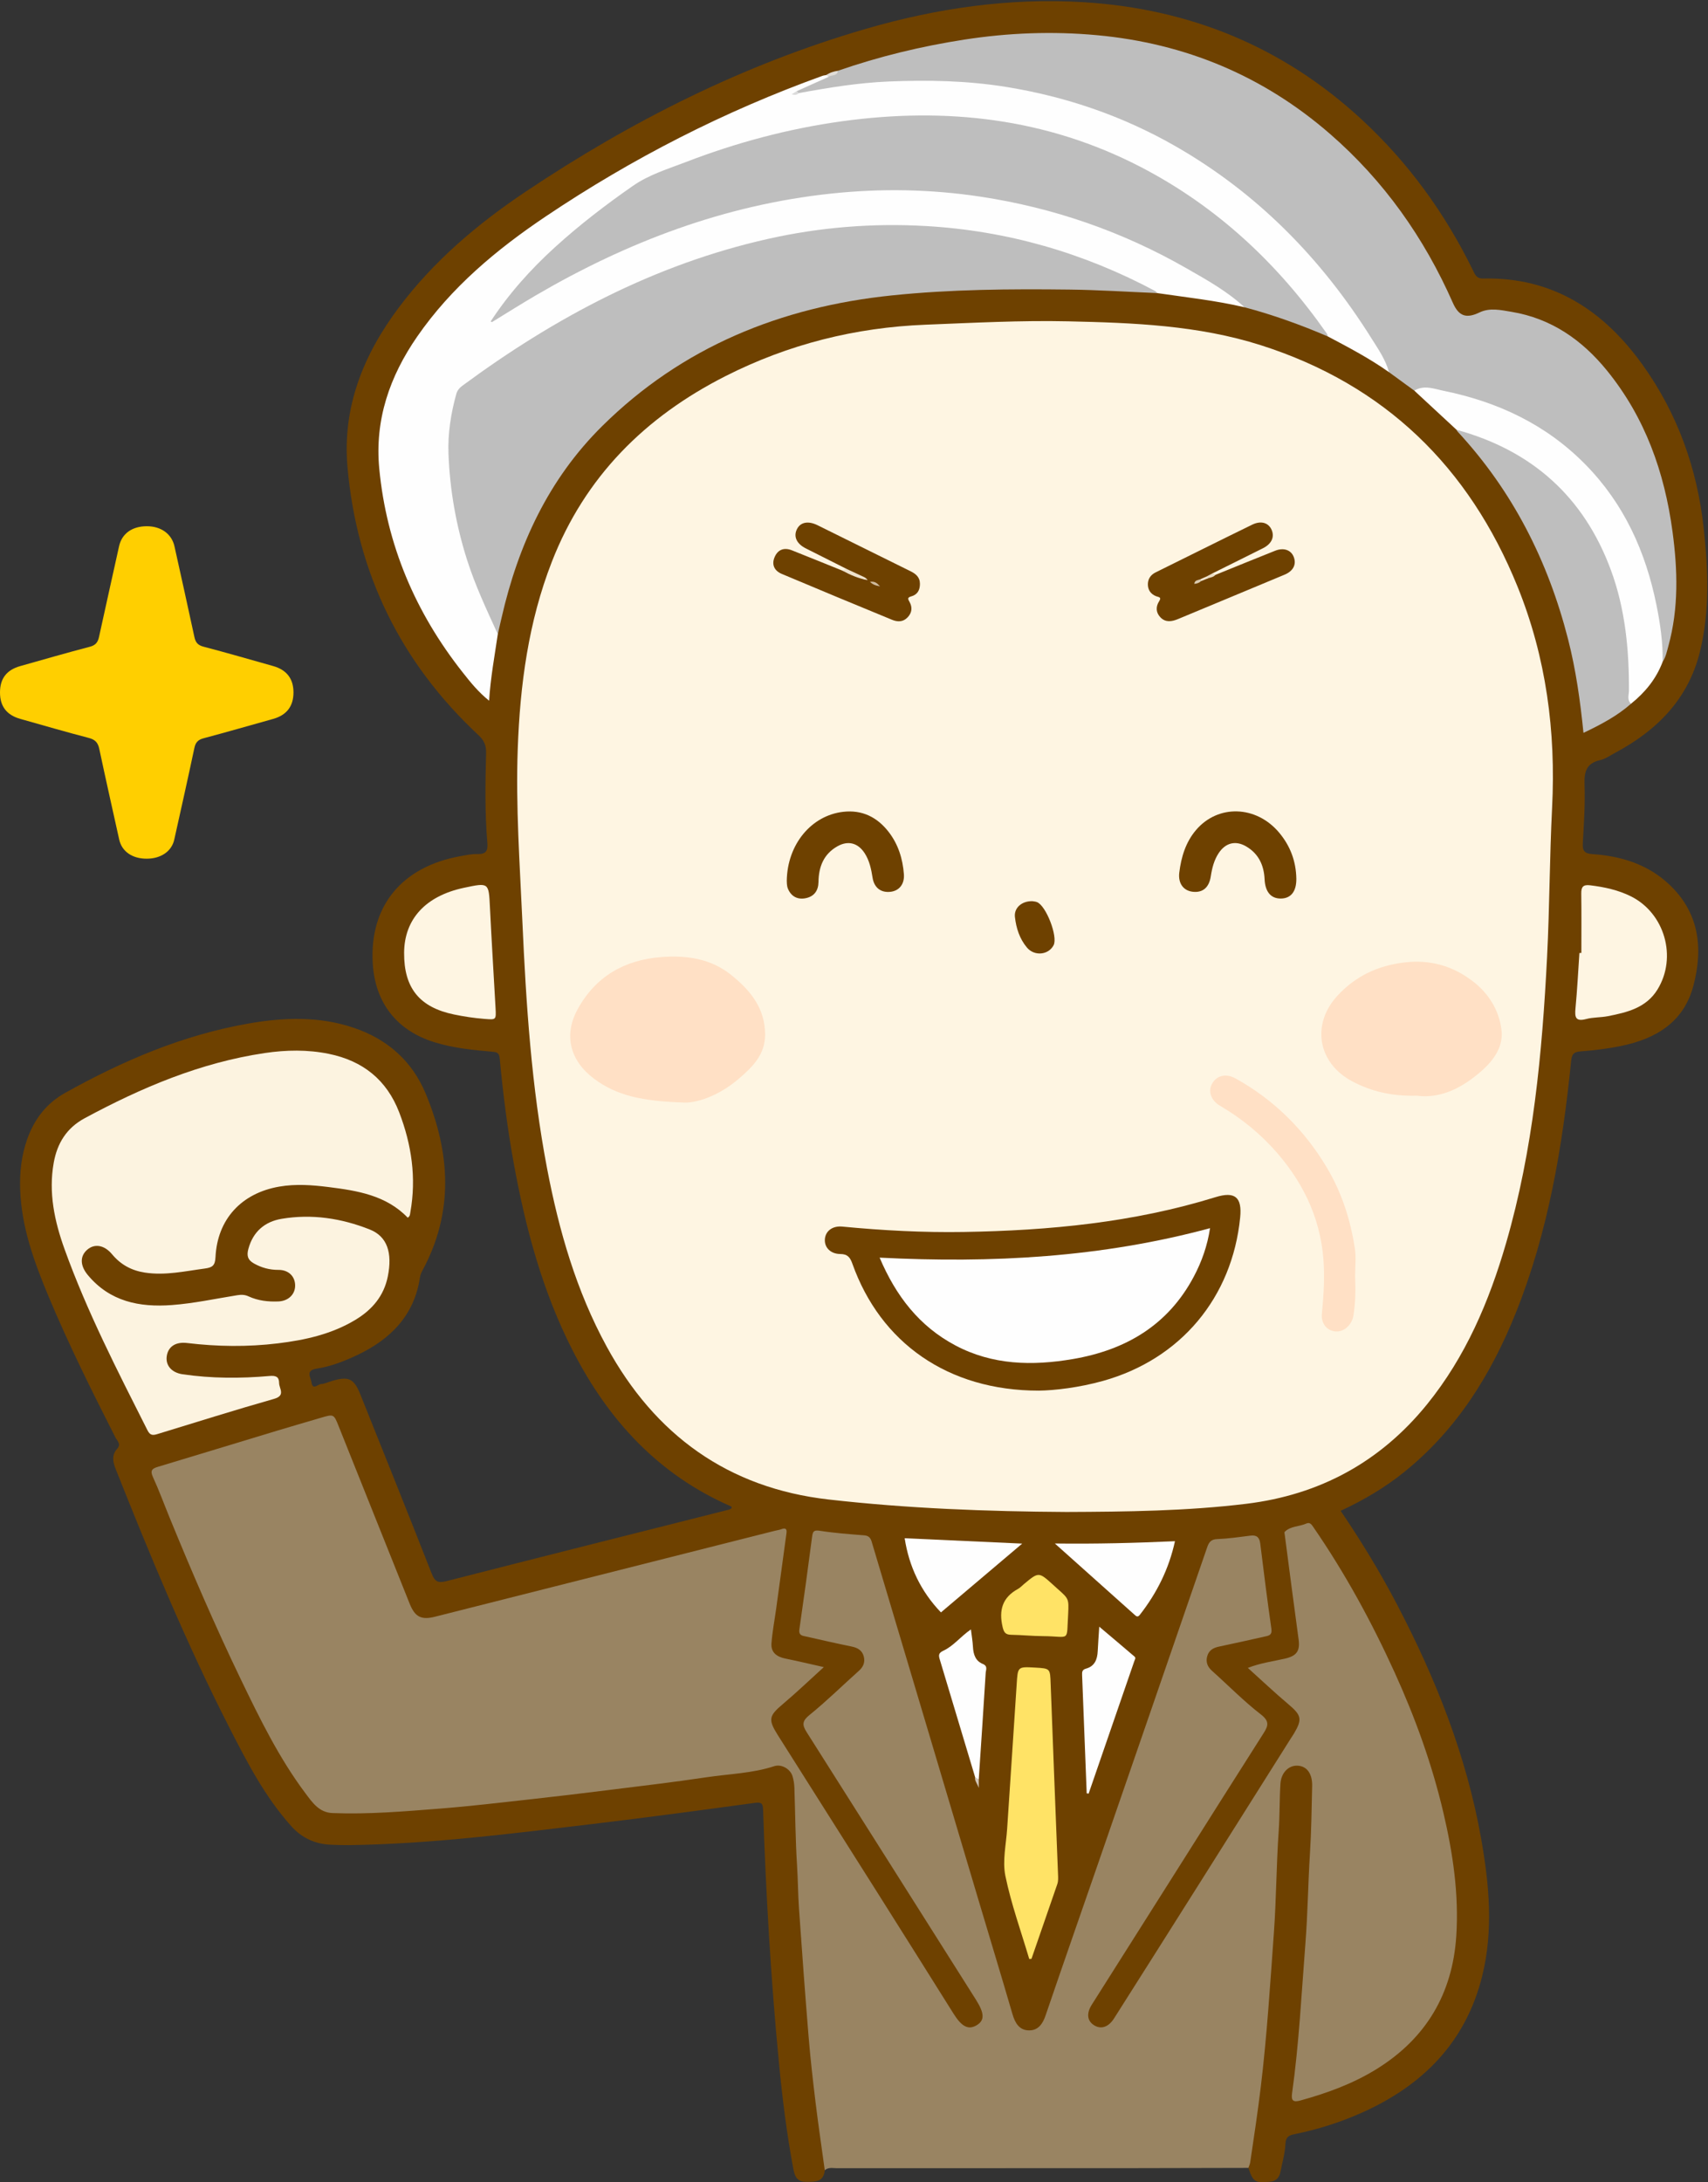<?xml version="1.0" encoding="UTF-8"?>
<!DOCTYPE svg  PUBLIC '-//W3C//DTD SVG 1.1//EN'  'http://www.w3.org/Graphics/SVG/1.1/DTD/svg11.dtd'>
<svg version="1.1" viewBox="0 0 862 1101" xmlns="http://www.w3.org/2000/svg">
<rect x="0" y="0" width="862" height="1101" fill="#333333" stroke="none"/>
<defs>
<clipPath id="a">
<path d="m0.06 0.55h861.58v1100.4h-861.58z"/>
</clipPath>
</defs>
<g clip-path="url(#a)">
<path d="m416.25 1095c-0.597 6.19-5.037 5.83-9.541 5.86-4.848 0.04-5.744-3.41-6.386-6.85-3.306-17.68-5.506-35.51-7.229-53.41-4.083-42.419-6.533-84.945-7.981-127.53-0.103-3.022-0.752-3.871-4.012-3.429-27.212 3.686-54.426 7.393-81.694 10.632-40.982 4.867-81.943 10.136-123.3 10.703-2.996 0.041-5.996-0.084-8.992-0.198-8.035-0.306-14.701-3.329-20.158-9.415-13.267-14.796-22.287-32.245-31.214-49.713-21.644-42.349-39.79-86.251-57.36-130.4-1.439-3.615-2.12-7.099 0.758-10.266 2.174-2.391-0.039-4.011-0.91-5.728-11.877-23.41-23.605-46.889-33.726-71.128-7.194-17.23-13.607-34.691-14.318-53.652-0.333-8.885 0.608-17.604 3.658-26.034 3.592-9.925 9.715-17.822 18.955-22.981 29.184-16.294 59.654-29.304 92.805-35.066 17.705-3.077 35.391-3.696 52.783 2.136 17.064 5.722 29.589 16.773 36.457 33.27 12.46 29.93 14.303 59.935-1.755 89.452-0.54 0.992-0.971 2.119-1.137 3.23-2.891 19.36-14.936 31.308-31.82 39.302-6.479 3.068-13.233 5.674-20.273 6.771-5.88 0.916-3.038 4.289-2.676 6.866 0.6 4.272 3.238 1.001 4.837 0.918 1.771-0.093 3.502-0.963 5.251-1.492 8.675-2.62 11.356-1.372 14.63 6.817 12.018 30.057 24.129 60.077 35.936 90.217 1.598 4.077 3.103 5.016 7.416 3.913 47.502-12.158 95.063-24.085 142.6-36.088 0.458-0.115 0.87-0.413 1.164-0.557 0.555-0.771 0.04-1.033-0.377-1.216-36.441-15.956-61.599-43.403-79.466-78.201-15.491-30.169-24.073-62.536-30.059-95.703-3.106-17.205-5.282-34.54-6.914-51.936-0.253-2.692-1.218-3.215-3.573-3.418-9.943-0.858-19.88-1.847-29.48-4.836-18.894-5.884-29.821-19.838-31.027-39.624-1.765-28.959 14.594-48.976 44.384-54.255 2.781-0.493 5.614-1.123 8.403-1.037 4.173 0.13 5.415-1.447 5.06-5.554-1.306-15.119-1.028-30.285-0.648-45.434 0.094-3.757-0.955-6.304-3.811-8.966-39.287-36.621-61.417-81.828-66.133-135.26-2.662-30.172 7.939-56.539 25.749-80.352 17.679-23.638 39.905-42.417 64.238-58.701 53.205-35.605 109.87-64.142 171.54-82.078 35.909-10.443 72.538-15.761 109.97-13.468 53.53 3.278 100.54 22.468 140.13 58.982 23.637 21.799 42.216 47.379 56.336 76.237 1.056 2.158 1.768 4.288 5.218 4.21 34.945-0.791 60.603 15.973 80.303 43.359 17.785 24.724 27.736 52.669 30.975 82.718 2.226 20.647 3.16 41.529-1.876 62.076-5.895 24.044-21.681 39.846-42.814 51.144-2.492 1.332-4.925 3.091-7.601 3.697-6.962 1.575-8.074 5.898-7.855 12.331 0.332 9.792-0.296 19.632-0.873 29.431-0.235 4 0.756 5.382 5.006 5.67 14.439 0.979 27.894 5.202 38.637 15.325 15.125 14.253 17.191 32.126 12.153 51.121-4.849 18.28-18.786 26.648-36.145 30.268-6.822 1.423-13.803 2.288-20.756 2.807-3.672 0.274-4.452 1.545-4.803 5.021-4.379 43.309-11.545 86.042-27.83 126.73-12.486 31.195-29.819 59.056-56.343 80.448-9.754 7.867-20.466 14.189-32.136 19.614 10.426 15.354 19.925 30.956 28.405 47.161 19.595 37.445 35.104 76.399 42.492 118.2 4.073 23.046 6.272 46.285 0.526 69.405-8.295 33.373-29.971 55.163-60.681 68.893-10.964 4.9-22.351 8.51-34.117 10.88-2.757 0.55-4.33 1.48-4.478 4.71-0.166 3.63-0.969 7.26-1.803 10.81-0.837 3.57-0.752 7.97-6.031 8.45-7.581 0.7-8.491 0.12-10.878-6.98-1.255-4.23 0.411-8.25 1.05-12.29 3.07-19.42 4.943-38.95 6.772-58.52 1.997-21.37 3.19-42.788 4.569-64.192 0.587-9.11 1.305-18.255 1.3-27.42-6e-3 -10.151 1.435-20.258 1.072-30.431-0.071-2.012 0.505-3.966 1.441-5.77 2.001-3.855 6.076-6.02 9.875-5.274 4.165 0.816 7.475 4.331 7.394 8.863-0.155 8.662 0.632 17.389-0.403 25.968-1.121 9.29-1.007 18.618-1.489 27.898-1.759 33.903-4.091 67.748-7.746 101.5-0.457 4.21 0.104 4.76 4.297 3.64 18.264-4.87 35.196-12.45 49.412-25.2 14.363-12.87 22.503-29.14 25.059-48.168 3.248-24.181-0.406-47.861-5.983-71.286-6.47-27.174-16.419-53.125-28.572-78.257-10.023-20.727-20.995-40.907-33.957-59.966-3.275-4.815-8.154-5.649-12.646-2.206-2.043 1.566-1.275 3.657-1.038 5.538 1.73 13.713 3.652 27.401 5.436 41.108 0.344 2.644 0.568 5.298 0.908 7.942 0.745 5.793-1.564 9.249-7.239 10.662-3.553 0.885-7.13 1.699-10.718 2.454-1.732 0.365-3.682 0.309-5.388 2.26 5.031 5.73 11.349 10.114 16.709 15.481 1.053 1.054 2.363 1.846 3.421 2.915 3.843 3.879 4.497 6.829 1.932 11.676-4.288 8.106-9.549 15.636-14.439 23.379-25.531 40.428-51.055 80.862-76.531 121.33-0.355 0.56-0.712 1.12-1.098 1.67-3.469 4.88-7.782 6.2-11.92 3.64-4.034-2.5-4.705-7.21-1.456-12.29 6.644-10.384 13.168-20.844 19.773-31.255 22.132-34.89 44.015-69.938 66.224-104.78 2.265-3.553 2.311-5.815-1.222-8.807-7.362-6.234-14.306-12.968-21.62-19.276-1.009-0.87-1.944-1.829-2.812-2.841-4.545-5.293-2.882-11.77 3.798-13.742 6.868-2.026 13.933-3.352 20.953-4.747 3.975-0.79 5.192-2.562 4.596-6.517-1.883-12.514-3.397-25.083-4.985-37.639-0.368-2.906-1.432-4.98-4.649-4.481-4.621 0.718-9.293 0.697-13.92 1.289-3.374 0.431-5.261 2.038-6.35 5.339-6.004 18.195-12.448 36.241-18.673 54.36-20.083 58.458-40.496 116.8-60.477 175.3-0.755 2.21-1.677 4.35-2.551 6.51-1.59 3.93-4.522 6.19-8.714 6.46-3.817 0.24-7.283-2.41-8.872-6.84-3.314-9.26-5.863-18.767-8.674-28.184-13.966-46.773-27.888-93.559-41.889-140.32-6.785-22.664-13.678-45.296-20.234-68.025-1.423-4.934-4.165-6.964-8.843-6.936-5.19 0.031-10.285-0.877-15.425-1.302-2.993-0.247-4.311 0.922-4.684 3.741-1.856 14.033-3.668 28.072-5.528 42.104-0.389 2.933 0.867 4.237 3.627 4.851 6.668 1.482 13.341 2.942 20.005 4.443 3.548 0.799 6.733 2.094 7.927 5.995 1.252 4.089-0.566 7.124-3.448 9.741-7.643 6.939-15.264 13.911-23.054 20.675-3.445 2.992-3.549 5.267-1.276 8.842 18.057 28.4 36.03 56.853 53.948 85.341 10.555 16.782 21.088 33.579 31.808 50.256 1.979 3.08 3.286 6.24 1.45 9.84-2.761 5.41-10.037 5.58-13.942 0.05-4.9-6.93-9.169-14.3-13.705-21.483-25.35-40.148-50.591-80.366-76.062-120.44-0.715-1.125-1.423-2.253-2.06-3.426-3.746-6.898-3.083-9.971 2.897-15.167 6.242-5.426 12.696-10.642 18.786-17.174-5.204-2.203-10.185-2.635-14.938-3.834-7.623-1.924-9.636-4.68-8.756-12.375 1.779-15.554 4.04-31.044 6.096-46.56 0.878-6.629 0.758-6.791-5.581-5.175-55.382 14.115-110.92 27.638-166.19 42.172-10.825 2.847-14.888-0.175-18.699-9.807-11.28-28.509-22.723-56.954-34.129-85.413-2.408-6.01-2.468-6.11-8.817-4.245-26.374 7.747-52.567 16.1-78.96 23.786-3.717 1.083-4.143 2.933-2.799 6.284 8.871 22.115 18.125 44.068 27.766 65.854 7.212 16.299 14.515 32.571 22.736 48.39 6.526 12.556 12.966 25.188 21.046 36.869 1.233 1.782 2.562 3.495 3.793 5.275 4.891 7.071 11.051 10.437 20.189 10.237 23.66-0.517 47.161-2.632 70.675-4.953 34.304-3.387 68.511-7.575 102.65-12.282 14.172-1.954 28.483-3.018 42.442-6.449 4.209-1.034 8.348 1.348 10.175 5.423 0.963 2.149 1.521 4.46 1.449 6.802-0.346 11.336 0.615 22.629 1.15 33.929 0.746 15.779 1.673 31.551 2.619 47.322 0.928 15.447 2.151 30.869 3.461 46.279 1.636 19.24 3.882 38.44 7.306 57.46 0.484 2.69 0.677 5.29-0.629 7.79" fill="#6E4100"/>
<path d="m416.25 1095c-1.553-11.33-3.235-22.64-4.622-33.99-1.347-11.03-2.607-22.08-3.52-33.15-1.772-21.51-3.342-43.026-4.849-64.548-0.522-7.455-0.544-14.936-1.019-22.408-0.822-12.941-0.868-25.929-1.327-38.894-0.069-1.974-0.381-4-0.969-5.88-1.147-3.668-5.617-6.164-9.201-4.99-11.139 3.647-22.826 3.891-34.262 5.606-16.723 2.507-33.531 4.462-50.314 6.559-12.671 1.583-25.351 3.104-38.044 4.502-15.333 1.688-30.659 3.531-46.032 4.734-18.059 1.412-36.134 2.978-54.292 2.258-6.75-0.268-10.167-5.341-13.595-9.907-13.363-17.8-23.096-37.726-32.71-57.657-12.866-26.67-24.573-53.867-35.802-81.266-2.837-6.922-5.411-13.962-8.526-20.754-1.562-3.405-0.234-4.288 2.635-5.151 19.89-5.979 39.748-12.06 59.628-18.07 7.473-2.26 14.977-4.412 22.463-6.627 6.614-1.957 6.556-1.944 9.1 4.429 11.901 29.804 23.822 59.601 35.768 89.387 2.678 6.676 5.846 8.302 12.77 6.553 57.149-14.433 114.29-28.893 171.44-43.342 1.127-0.285 2.305-0.425 3.384-0.833 1.997-0.755 2.872-0.196 2.581 1.946-1.718 12.65-3.44 25.3-5.179 37.948-0.813 5.91-1.959 11.792-2.409 17.729-0.345 4.559 2.661 6.769 6.95 7.642 6.151 1.252 12.26 2.711 19.477 4.326-7.316 6.636-13.732 12.801-20.524 18.521-7.183 6.05-7.724 7.841-2.677 15.831 16.789 26.581 33.636 53.126 50.421 79.71 12.789 20.253 25.537 40.531 38.259 60.826 4.125 6.58 7.488 8.32 11.689 5.79 4.109-2.47 3.891-6.09-0.455-12.95-28.469-44.978-56.865-90.002-85.4-134.94-2.381-3.75-2.201-5.671 1.528-8.689 8.649-6.999 16.601-14.855 24.909-22.281 2.229-1.993 3.126-4.309 2.423-7.129-0.777-3.117-3.073-4.442-6.124-5.066-7.639-1.562-15.242-3.296-22.848-5.015-1.882-0.425-3.997-0.489-3.548-3.602 2.247-15.588 4.409-31.188 6.431-46.807 0.36-2.781 0.942-3.446 3.993-2.972 7.366 1.147 14.831 1.7 22.273 2.281 2.262 0.177 3.214 1.251 3.792 3.191 9.68 32.479 19.386 64.952 29.071 97.43 8.212 27.539 16.397 55.086 24.611 82.626 5.792 19.422 11.689 38.813 17.362 58.271 1.338 4.59 3.497 8.32 8.55 8.27 4.446-0.04 6.726-3.27 8.167-7.5 8.633-25.34 17.496-50.599 26.239-75.898 18.464-53.428 36.913-106.86 55.31-160.31 0.901-2.619 1.952-4.066 5.121-4.184 5.619-0.211 11.22-1.041 16.812-1.745 3.213-0.405 4.497 1.011 4.876 4.06 1.784 14.316 3.549 28.635 5.613 42.911 0.492 3.398-1.469 3.536-3.583 4.007-7.61 1.696-15.214 3.426-22.846 5.017-2.834 0.591-5.039 1.806-5.902 4.68-0.904 3.013 0.016 5.444 2.396 7.571 8.185 7.314 15.903 15.216 24.558 21.913 4.422 3.423 3.905 5.664 1.46 9.498-14.309 22.442-28.486 44.969-42.714 67.463-14.673 23.196-29.356 46.385-44.027 69.578-2.678 4.24-2.34 7.95 0.879 10.15 3.565 2.44 7.466 1.32 10.375-3.26 14.266-22.471 28.489-44.968 42.696-67.474 15.54-24.616 31.045-49.253 46.568-73.88 0.532-0.844 1.117-1.656 1.623-2.515 4.217-7.156 3.624-9.139-2.918-14.656-6.827-5.758-13.322-11.907-20.448-18.323 6.449-2.525 12.674-3.292 18.716-4.677 5.947-1.362 7.705-3.867 6.896-9.753-2.416-17.575-4.67-35.172-6.981-52.761-0.064-0.489-0.275-1.211-0.039-1.448 2.988-3.008 7.326-2.585 10.883-4.188 1.878-0.846 2.715 0.516 3.579 1.771 16.008 23.232 29.468 47.905 41.125 73.554 10.337 22.746 18.799 46.178 24.516 70.546 4.802 20.467 7.877 41.174 6.501 62.224-1.897 29.02-15.165 51.53-39.997 67-11.977 7.46-25.053 12.23-38.58 15.97-3.447 0.95-4.857 0.38-4.308-3.52 3.538-25.17 4.768-50.55 6.756-75.847 1.184-15.067 1.325-30.214 2.286-45.302 0.719-11.299 0.819-22.599 1.105-33.904 0.154-6.087-2.474-10.097-7.359-10.34-4.506-0.225-8.303 3.555-8.648 9.127-0.494 7.959-0.319 15.932-0.878 23.916-1.195 17.071-1.191 34.227-2.426 51.295-1.868 25.805-3.472 51.645-6.564 77.365-1.545 12.85-3.481 25.63-5.38 38.42-0.143 0.96-0.607 1.88-0.921 2.82-20.126 0.05-40.252 0.12-60.377 0.13-49.072 0.02-98.144 0-147.22 0.03-2.095 0-4.355-0.63-6.2 1.02" fill="#998462"/>
<path d="m0 349.39c7e-3 -7.051 3.347-11.384 10.276-13.328 11.676-3.276 23.319-6.677 35.052-9.734 2.916-0.759 4.056-2.263 4.639-4.934 3.329-15.262 6.747-30.504 10.118-45.757 1.408-6.373 6.529-10.101 13.969-10.121 7.246-0.018 12.623 3.898 14.001 10.151 3.361 15.249 6.797 30.481 10.057 45.751 0.595 2.785 1.764 4.13 4.644 4.883 11.732 3.068 23.376 6.474 35.055 9.746 6.844 1.917 10.312 6.398 10.303 13.344-8e-3 6.996-3.478 11.455-10.302 13.355-11.682 3.252-23.329 6.638-35.05 9.748-2.821 0.748-4.065 2.073-4.667 4.913-3.27 15.44-6.724 30.842-10.156 46.248-1.314 5.904-6.749 9.604-13.929 9.607-7.272 2e-3 -12.517-3.634-13.853-9.656-3.382-15.249-6.813-30.489-10.059-45.767-0.668-3.148-2.071-4.673-5.28-5.507-11.573-3.006-23.053-6.37-34.567-9.606-6.881-1.935-10.258-6.338-10.251-13.336" fill="#FFCF00"/>
</g>
<path d="m538.3 762.88c-40.138-0.239-80.242-1.759-120.12-6.295-50.765-5.775-87.639-32.545-111.96-77.079-15.388-28.169-24.128-58.597-30.116-89.923-7.864-41.142-10.6-82.806-12.464-124.55-1.299-29.096-3.405-58.179-2.344-87.332 1.174-32.237 5.393-63.952 17.212-94.255 16.722-42.872 47.038-73.082 87.583-93.645 31.773-16.114 65.523-24.576 101.13-25.971 23.954-0.939 47.909-2.237 71.88-1.702 32.793 0.733 65.615 1.975 97.229 12.055 62.537 19.941 105.1 61.434 129.55 121.81 14.462 35.709 19.379 73.041 17.44 111.47-1.267 25.095-1.259 50.255-2.535 75.35-2.479 48.749-7.009 97.254-20.691 144.41-8.544 29.452-20.395 57.305-39.914 81.381-23.576 29.08-54.198 45.637-91.146 50.144-30.108 3.672-60.43 4.007-90.735 4.131" fill="#FEF5E2"/>
<path d="m701 187.78c-9.762-6.908-20.316-12.459-30.86-18.027-5.319-4.656-8.838-10.788-13.199-16.222-29.088-36.25-64.731-63.612-108.51-79.758-18.178-6.703-37.013-10.838-56.369-12.739-8.788-0.864-17.665-1.623-26.368-1.485-15.76 0.25-31.574 1.265-47.196 3.954-30.17 5.192-59.417 13.627-87.547 25.64-14.224 6.075-25.741 16.472-37.676 26.041-16.042 12.861-30.391 27.392-42.019 44.001 42.067-27.307 87.461-47.785 137.11-58.173 24.707-5.169 49.749-7.605 74.947-6.3 57.904 2.998 110.95 20.795 158.79 53.715 2.422 1.666 5.908 2.679 5.969 6.606-14.493-3.421-29.287-4.989-43.986-7.148-7.331-1.877-13.61-6.126-20.467-9.074-26.805-11.523-54.609-19.433-83.682-22.296-39.242-3.864-77.756 0.058-115.53 11.507-46.129 13.983-87.634 36.878-126.54 64.923-4.213 3.036-6.505 6.706-7.597 11.72-3.866 17.754-2.517 35.386 0.729 53.003 3.492 18.954 9.538 37.067 18.151 54.318 1.249 2.503 2.727 4.97 2.083 7.978-1.599 10.953-3.646 21.841-4.393 33.579-5.523-4.432-9.443-9.353-13.309-14.248-23.875-30.224-38.443-64.332-42.124-102.81-2.358-24.654 5.262-46.599 19.127-66.641 17.239-24.918 40.074-43.976 64.932-60.671 43.631-29.303 90.137-53.071 139.62-70.91 0.614-0.221 1.291-0.267 1.939-0.395 1.062-0.401 1.258 0.244 1.303 1.074-4.491 3.829-9.918 5.717-15.428 7.43-0.63 0.383-1.339 0.578-2.16 0.85 1.326-0.054 2.231-0.893 3.341-1.174 17.014-4.345 34.361-5.914 51.848-6.486 26.783-0.876 53.198 1.574 79.075 8.718 38.51 10.631 72.637 29.297 102.65 55.717 23.206 20.43 42.349 44.114 58.373 70.442 1.734 2.849 3.172 5.853 4.775 8.77 0.798 1.45 1.666 2.986 0.195 4.572" fill="#FEFEFE"/>
<path d="m205.77 614.39c-10.858-11.293-25.345-13.615-39.93-15.449-8.247-1.037-16.507-1.669-24.87-0.229-19.036 3.277-31.291 16.376-32.219 35.654-0.202 4.181-1.57 5.174-5.386 5.682-10.05 1.338-19.976 3.621-30.241 2.05-6.738-1.031-12.209-3.997-16.566-9.247-3.884-4.681-8.809-5.501-12.501-2.328-3.764 3.235-3.735 8.009 0.273 12.824 11.123 13.364 26.01 16.343 42.349 15.129 11.139-0.827 22.058-3.206 33.061-4.966 2.121-0.34 3.832-0.28 5.673 0.57 4.803 2.214 9.905 2.791 15.114 2.572 4.981-0.21 8.432-3.556 8.424-8.017-8e-3 -4.607-3.288-7.922-8.398-7.903-4.468 0.017-8.415-1.032-12.347-3.215-3.358-1.864-3.726-4.173-2.851-7.399 2.35-8.662 8.259-13.724 16.762-15.157 15.278-2.574 30.226-0.272 44.497 5.386 8.823 3.499 11.512 11.732 9.104 23.709-1.975 9.827-7.867 16.715-16.16 21.76-12.062 7.339-25.515 10.311-39.305 11.984-15.276 1.853-30.566 1.662-45.844-0.177-5.633-0.677-9.371 1.694-10.199 6.296-0.855 4.749 2.162 8.625 7.937 9.472 14.568 2.135 29.224 2.161 43.853 0.867 3.228-0.285 4.833 0.378 4.86 3.529 0.026 2.864 3.426 6.326-2.578 8.029-19.657 5.579-39.15 11.741-58.697 17.706-2.214 0.676-3.74 0.946-5.13-1.808-15.126-29.967-30.501-59.824-41.891-91.487-5.055-14.051-8.152-28.487-5.451-43.562 1.766-9.855 6.496-17.544 15.621-22.464 28.699-15.472 58.417-28.066 90.941-32.89 10.758-1.595 21.531-1.786 32.277 0.411 17.134 3.503 29.192 13.071 35.518 29.518 6.27 16.301 8.723 33.045 5.628 50.401-0.173 0.966-0.103 2.026-1.328 2.749" fill="#FCF3E0"/>
<path d="m701 187.78c-1.704-6.354-5.467-11.68-8.877-17.119-25.177-40.152-57.467-73.126-98.763-96.817-26.663-15.296-55.276-25.101-85.646-29.996-19.657-3.168-39.417-3.556-59.196-2.727-15.258 0.639-30.362 3.088-45.386 5.865-1.037 0.339-1.248-0.11-0.976-1.021 5.287-2.368 10.573-4.736 15.86-7.105 0.899-2.163 3.844-1.166 4.861-3.148 20.748-7.205 42.017-12.349 63.7-15.713 22.285-3.457 44.683-4.321 67.178-2.234 44.444 4.123 83.711 20.47 117.45 49.771 27.217 23.639 47.522 52.361 62.035 85.27 3.006 6.816 6.815 8.032 13.466 4.83 5.221-2.514 10.835-1.173 16.134-0.296 20.032 3.314 35.626 14.175 48.198 29.652 19.221 23.663 29 51.218 33.039 81.11 2.628 19.445 3.19 38.795-2.083 57.935-0.742 2.693-1.292 5.491-2.88 7.89-2.593-4.898-1.549-10.362-2.248-15.535-3.703-27.41-12.382-52.758-29.973-74.507-17.684-21.863-40.738-35.384-67.592-42.815-8.349-2.31-16.779-4.233-25.537-3.974-4.254-3.105-8.508-6.21-12.761-9.316" fill="#BEBEBE"/>
<path d="m251.23 319.96c-5.603-12.249-11.342-24.411-15.461-37.31-5.601-17.545-8.76-35.504-9.429-53.814-0.369-10.107 1.209-20.214 3.947-30.042 0.51-1.83 1.619-3.107 3.194-4.268 46.688-34.41 97.019-61.165 154.09-73.981 26.319-5.91 52.975-8.039 79.8-6.489 40.905 2.363 79.495 13.487 115.67 32.807 0.41 0.219 0.693 0.674 1.036 1.018-14.775-0.615-29.545-1.593-44.325-1.77-29.94-0.359-59.937-0.138-89.711 2.951-55.867 5.795-105.7 25.92-146.16 65.962-27.055 26.775-42.377 59.99-50.748 96.714-0.626 2.743-1.269 5.482-1.904 8.222" fill="#BEBEBE"/>
<path d="m628.07 155.03c-8.716-8.092-19.054-13.812-29.257-19.653-32.389-18.542-67.135-30.583-104-36.152-25.068-3.788-50.251-4.233-75.565-1.527-53.574 5.726-102.6 24.33-148.78 51.303-7.463 4.36-14.762 9.001-22.146 13.498-0.072 0.044-0.265-0.111-0.694-0.307 9.162-14.017 20.227-26.331 32.519-37.511 12.315-11.201 25.508-21.317 39.186-30.843 8.228-5.731 17.617-8.531 26.732-12.042 25.523-9.833 51.848-16.881 78.926-20.61 52.467-7.227 103.14-1.597 150.74 23.085 38.476 19.952 69.198 48.702 93.921 84.082 0.271 0.387 0.323 0.928 0.477 1.397-13.692-5.851-27.659-10.914-42.066-14.72" fill="#BEBEBE"/>
<path d="m823.18 355.06c-7.029 6.195-15.182 10.5-24.027 14.715-1.637-16.226-3.835-31.8-7.734-47.087-10.084-39.532-27.949-74.914-55.835-104.97-0.218-0.235-0.327-0.569-0.487-0.856 2.312-1.748 4.506-0.328 6.612 0.399 43.806 15.125 69.429 45.973 78.239 91.091 3.006 15.397 4.099 31.006 3.232 46.711" fill="#BEBEBE"/>
<path d="m823.18 355.06c-2.179-1.87-1.094-4.381-1.083-6.552 0.105-20.748-1.871-41.234-9.08-60.81-13.644-37.045-39.924-60.451-77.921-70.839-7.111-6.589-14.222-13.178-21.333-19.768 4.989-3.033 10.15-0.851 14.944 0.127 27.272 5.568 51.581 16.975 71.391 37.11 19.549 19.87 30.45 44.03 35.895 70.963 1.907 9.435 3.289 18.957 3.12 28.632-3.245 8.602-8.848 15.428-15.933 21.137" fill="#FEFEFE"/>
<path d="m519.44 988.42c-4.129-13.946-9.12-27.715-12.04-41.91-1.556-7.563 0.377-15.869 0.892-23.829 1.567-24.218 3.265-48.428 4.796-72.648 0.577-9.129 0.433-9.138 9.282-8.637 7.73 0.438 7.591 0.443 7.879 8.21 1.189 32.062 2.468 64.121 3.72 96.18 0.064 1.66 0.183 3.29-0.388 4.929-4.363 12.531-8.679 25.078-13.01 37.619-0.377 0.029-0.754 0.058-1.131 0.086" fill="#FFE366"/>
<path d="m203.95 480.74c0.099-17.015 10.878-28.708 30.24-32.804 12.586-2.663 12.46-2.657 13.074 9.852 0.83 16.915 1.886 33.82 2.825 50.73 0.343 6.185 0.327 6.045-5.711 5.566-5.148-0.408-10.223-1.176-15.264-2.223-17.419-3.621-25.268-13.344-25.164-31.121" fill="#FEF5E2"/>
<path d="m798.09 480.82c0-9.968 0.089-19.937-0.05-29.903-0.047-3.351 0.849-4.676 4.488-4.232 7.155 0.875 14.108 2.351 20.577 5.578 17.053 8.506 23.422 30.703 13.409 46.998-5.706 9.287-15.38 11.569-25.107 13.472-3.577 0.7-7.363 0.488-10.859 1.422-5.524 1.475-5.845-1.027-5.421-5.473 0.884-9.264 1.342-18.567 1.974-27.855 0.33-2e-3 0.659-4e-3 0.989-7e-3" fill="#FEF5E2"/>
<path d="m532.36 778.78c20.905 0.267 40.602-0.257 60.627-1.151-3.057 14.024-9.141 26.136-17.695 37.101-1.131 1.449-1.799 0.819-2.759-0.04-13.074-11.706-26.164-23.394-40.173-35.91" fill="#FEFEFE"/>
<path d="m515.89 778.84c-14.333 12.132-27.752 23.492-41.01 34.715-10.156-10.596-16.096-23.079-18.308-37.423 19.289 0.88 38.653 1.764 59.318 2.708" fill="#FEFEFE"/>
<path d="m548.44 904.85c-0.767-19.873-1.523-39.747-2.319-59.619-0.065-1.63 0.013-2.765 2.006-3.318 4.371-1.214 5.682-4.67 5.877-8.821 0.178-3.801 0.471-7.595 0.774-12.336 6.385 5.4 12.136 10.229 17.833 15.121 0.76 0.652 0.112 1.528-0.151 2.29-7.683 22.27-15.363 44.542-23.042 66.813-0.326-0.043-0.652-0.086-0.978-0.13" fill="#FEFEFE"/>
<path d="m492.15 896.77c-5.95-19.833-11.887-39.671-17.87-59.495-0.631-2.09-0.666-3.247 1.852-4.412 5.13-2.375 8.626-7.125 13.875-10.728 0.386 3.205 0.879 6.029 1.03 8.871 0.2 3.749 1.296 7.063 4.921 8.534 2.703 1.097 1.599 3.013 1.504 4.552-1.098 17.887-2.313 35.766-3.497 53.647-1.106 0.617-1.344-0.395-1.815-0.969" fill="#FEFEFE"/>
<path d="m539.09 814.28c-0.937 14.602 1.4 11.334-12.782 11.243-5.318-0.034-10.63-0.587-15.949-0.675-2.852-0.048-3.706-1.112-4.372-3.984-1.946-8.396-0.116-14.846 7.728-19.13 1.147-0.627 2.078-1.654 3.1-2.506 7.422-6.182 7.421-6.183 14.734 0.462 0.74 0.672 1.479 1.344 2.227 2.006 5.653 5.009 5.654 5.008 5.314 12.584" fill="#FFE366"/>
<path d="m422.88 35.712c-0.339 3.028-3.397 1.857-4.861 3.148-0.329-0.331-0.657-0.662-0.986-0.993 1.752-1.251 3.746-1.848 5.847-2.155" fill="#E1DDD8"/>
<path d="m492.15 896.77 1.815 0.969v4.372c-0.96-2.627-2.151-3.647-1.815-5.341" fill="#D2C6B8"/>
<path d="m524.25 701.66c-45.91 0-79.879-24.213-94.049-63.995-1.13-3.173-2.366-4.917-6.121-4.946-4.928-0.039-7.972-3.279-7.79-7.258 0.192-4.189 3.705-7.061 8.845-6.568 20.389 1.957 40.829 3.048 61.294 2.71 43.03-0.711 85.64-4.752 127.02-17.563 9.81-3.037 13.463-0.012 12.445 10.235-4.017 40.451-30.071 71.518-69.187 82.464-12.084 3.382-24.435 4.819-32.456 4.921" fill="#6E4100"/>
<path d="m344.16 556.25c-19.783-0.681-32.886-3.382-44.295-11.921-12.119-9.072-15.564-21.92-8.331-35.129 9.079-16.58 23.754-24.934 42.397-26.318 12.548-0.931 24.647 0.751 34.869 8.871 9.769 7.759 17.367 16.896 17.337 30.383-0.022 10.15-6.555 16.393-13.399 22.249-9.868 8.445-21.376 12.539-28.578 11.865" fill="#FFE0C5"/>
<path d="m715.03 552.85c-12.43 0.291-22.78-2.053-32.558-7.234-17.487-9.266-20.825-28.932-7.32-43.399 9.121-9.77 20.164-14.983 33.536-16.593 13.042-1.569 24.354 1.678 34.48 9.383 8.081 6.149 13.371 14.626 14.612 24.641 1.001 8.075-3.607 14.878-9.369 20.078-9.77 8.817-20.947 14.753-33.381 13.124" fill="#FFE0C5"/>
<path d="m683.89 643.91c0.27 6.642 0.231 13.268-0.838 19.86-0.776 4.778-4.885 8.476-9.192 8.012-4.202-0.453-7.217-3.951-6.723-8.953 0.778-7.877 1.297-15.705 0.995-23.645-0.837-21.997-9.176-40.762-23.42-57.27-8.327-9.649-17.992-17.53-28.95-23.964-4.573-2.685-6.104-7.186-4.178-10.895 2.253-4.339 6.949-5.718 12.055-2.877 19.437 10.817 34.736 25.998 46.078 45.074 7.467 12.557 11.869 26.312 14.065 40.697 0.695 4.553 0.108 9.302 0.108 13.961" fill="#FFE0C5"/>
<path d="m613.37 290.08c10.061-4.077 20.1-8.205 30.19-12.206 4.259-1.688 7.913-0.402 9.307 2.982 1.55 3.761-0.051 7.209-4.535 9.088-17.917 7.508-35.874 14.918-53.8 22.402-3.13 1.307-6.261 1.809-8.819-0.793-2.342-2.383-2.548-5.362-0.689-8.234 1.339-2.069-0.234-1.996-1.499-2.473-2.79-1.051-4.27-3.272-4.21-6.165 0.055-2.643 1.435-4.657 3.941-5.893 16.238-8.007 32.422-16.126 48.697-24.056 4.494-2.19 8.255-0.971 9.813 2.607 1.573 3.61-0.018 7.089-4.379 9.28-8.39 4.217-16.811 8.374-25.219 12.556-0.805 1.018-1.928 1.591-3.045 2.175-0.944 0.486-1.953 0.786-2.96 1.057-0.355 0.251-0.797 0.381-1.129 0.693 0.448-0.041 0.736-0.388 1.119-0.583 1.204-0.393 2.43-0.686 3.526-1.329 1.115-0.757 2.398-0.952 3.691-1.108" fill="#6E4100"/>
<path d="m427.06 286.96c-6.822-3.433-13.656-6.845-20.464-10.306-4.579-2.328-6.203-5.935-4.415-9.612 1.733-3.565 5.639-4.39 10.409-2.041 15.648 7.707 31.274 15.461 46.906 23.203 2.651 1.313 4.766 2.964 4.78 6.357 0.014 3.247-1.295 5.508-4.434 6.368-2.104 0.577-1.566 1.409-0.808 2.785 1.521 2.76 1.253 5.422-0.979 7.784-2.308 2.441-5.132 2.342-7.856 1.221-18.582-7.648-37.145-15.342-55.659-23.154-3.732-1.574-5.271-4.688-3.556-8.571 1.685-3.812 4.85-4.84 8.685-3.321 8.484 3.359 16.934 6.805 25.397 10.216 4.198 0.868 8.056 2.541 11.481 4.693-2.565-2.562-7.112-2.303-9.487-5.622" fill="#6E4100"/>
<path d="m654.24 443.38c0.062 6.382-2.702 9.931-7.789 9.987-5.032 0.056-7.933-3.354-8.229-9.728-0.331-7.114-3.064-12.95-9.355-16.604-5.358-3.111-10.407-1.755-13.83 3.425-2.339 3.539-3.336 7.553-3.972 11.697-0.864 5.629-4.015 8.317-8.996 7.805-4.752-0.488-7.585-4.216-6.903-9.707 0.975-7.862 3.23-15.351 8.488-21.503 11.103-12.991 30.321-12.372 41.843 1.287 5.673 6.724 8.6 14.524 8.743 23.341" fill="#6E4100"/>
<path d="m397.07 444.42c0.27-18.511 12.506-32.961 28.421-34.802 9.651-1.116 17.26 2.701 23.045 10.199 4.804 6.226 7.066 13.521 7.645 21.295 0.369 4.969-2.374 8.355-6.753 8.855-4.81 0.55-8.257-1.998-9.065-7.168-0.675-4.319-1.559-8.516-3.937-12.236-3.352-5.243-8.353-6.617-13.775-3.567-6.958 3.915-9.473 10.333-9.573 17.985-0.057 4.39-2.175 7.368-6.513 8.226-4.085 0.808-7.264-0.916-8.887-4.743-0.683-1.61-0.546-3.569-0.608-4.044" fill="#6E4100"/>
<path d="m520.96 454.7c0.422 0.077 1.45 0.108 2.356 0.455 4.636 1.773 10.655 17.394 8.428 21.744-2.532 4.945-9.653 5.712-13.438 1.227-3.734-4.423-5.477-9.861-6.092-15.487-0.498-4.561 3.446-8.042 8.746-7.939" fill="#6E4100"/>
<path d="m427.06 286.96c2.972 1.377 5.95 2.741 8.911 4.141 0.72 0.341 1.381 0.804 1.904 1.607-4.571-0.811-8.767-2.603-12.809-4.819 0.665-0.31 1.329-0.619 1.994-0.929" fill="#EFE2CD"/>
<path d="m608.99 290.84c1.059-0.557 2.117-1.114 3.175-1.671 0.401 0.301 0.802 0.603 1.202 0.904-0.856 1.078-2.159 1.224-3.348 1.608-0.47-0.125-0.82-0.397-1.029-0.841" fill="#EADDC5"/>
<path d="m402.15 45.965c0.326 0.34 0.651 0.68 0.976 1.02-0.839 0.937-1.875 1.085-3.644 0.604 1.106-0.673 1.887-1.149 2.668-1.624" fill="#DBDBDB"/>
<path d="m443.93 634.55c56.668 2.892 111.94-0.069 166.76-14.866-1.345 8.873-4.175 16.858-8.171 24.399-13.026 24.583-34.419 37.099-61.085 41.644-20.411 3.479-40.498 3.094-59.337-6.92-18.126-9.635-29.914-24.833-38.166-44.257" fill="#FEFEFE"/>
<path d="m606.12 293.2c-0.893 0.967-2.052 1.263-3.382 1.399 0.238-2.168 2.201-1.792 3.375-2.496 0.3 0.242 0.401 0.485 0.303 0.729-0.098 0.245-0.197 0.368-0.296 0.368" fill="#DACAAF"/>
<path d="m606.12 293.2c-3e-3 -0.366-5e-3 -0.731-7e-3 -1.097 0.958-0.418 1.917-0.837 2.876-1.255 0.343 0.28 0.686 0.56 1.029 0.841-1.299 0.503-2.599 1.007-3.898 1.511" fill="#F2E6D0"/>
<path d="m444.12 295.84c-2.319-0.405-3.61-0.887-5.069-2.265 2.368-0.395 3.552 0.562 5.069 2.265" fill="#CFBB9E"/>
</svg>
